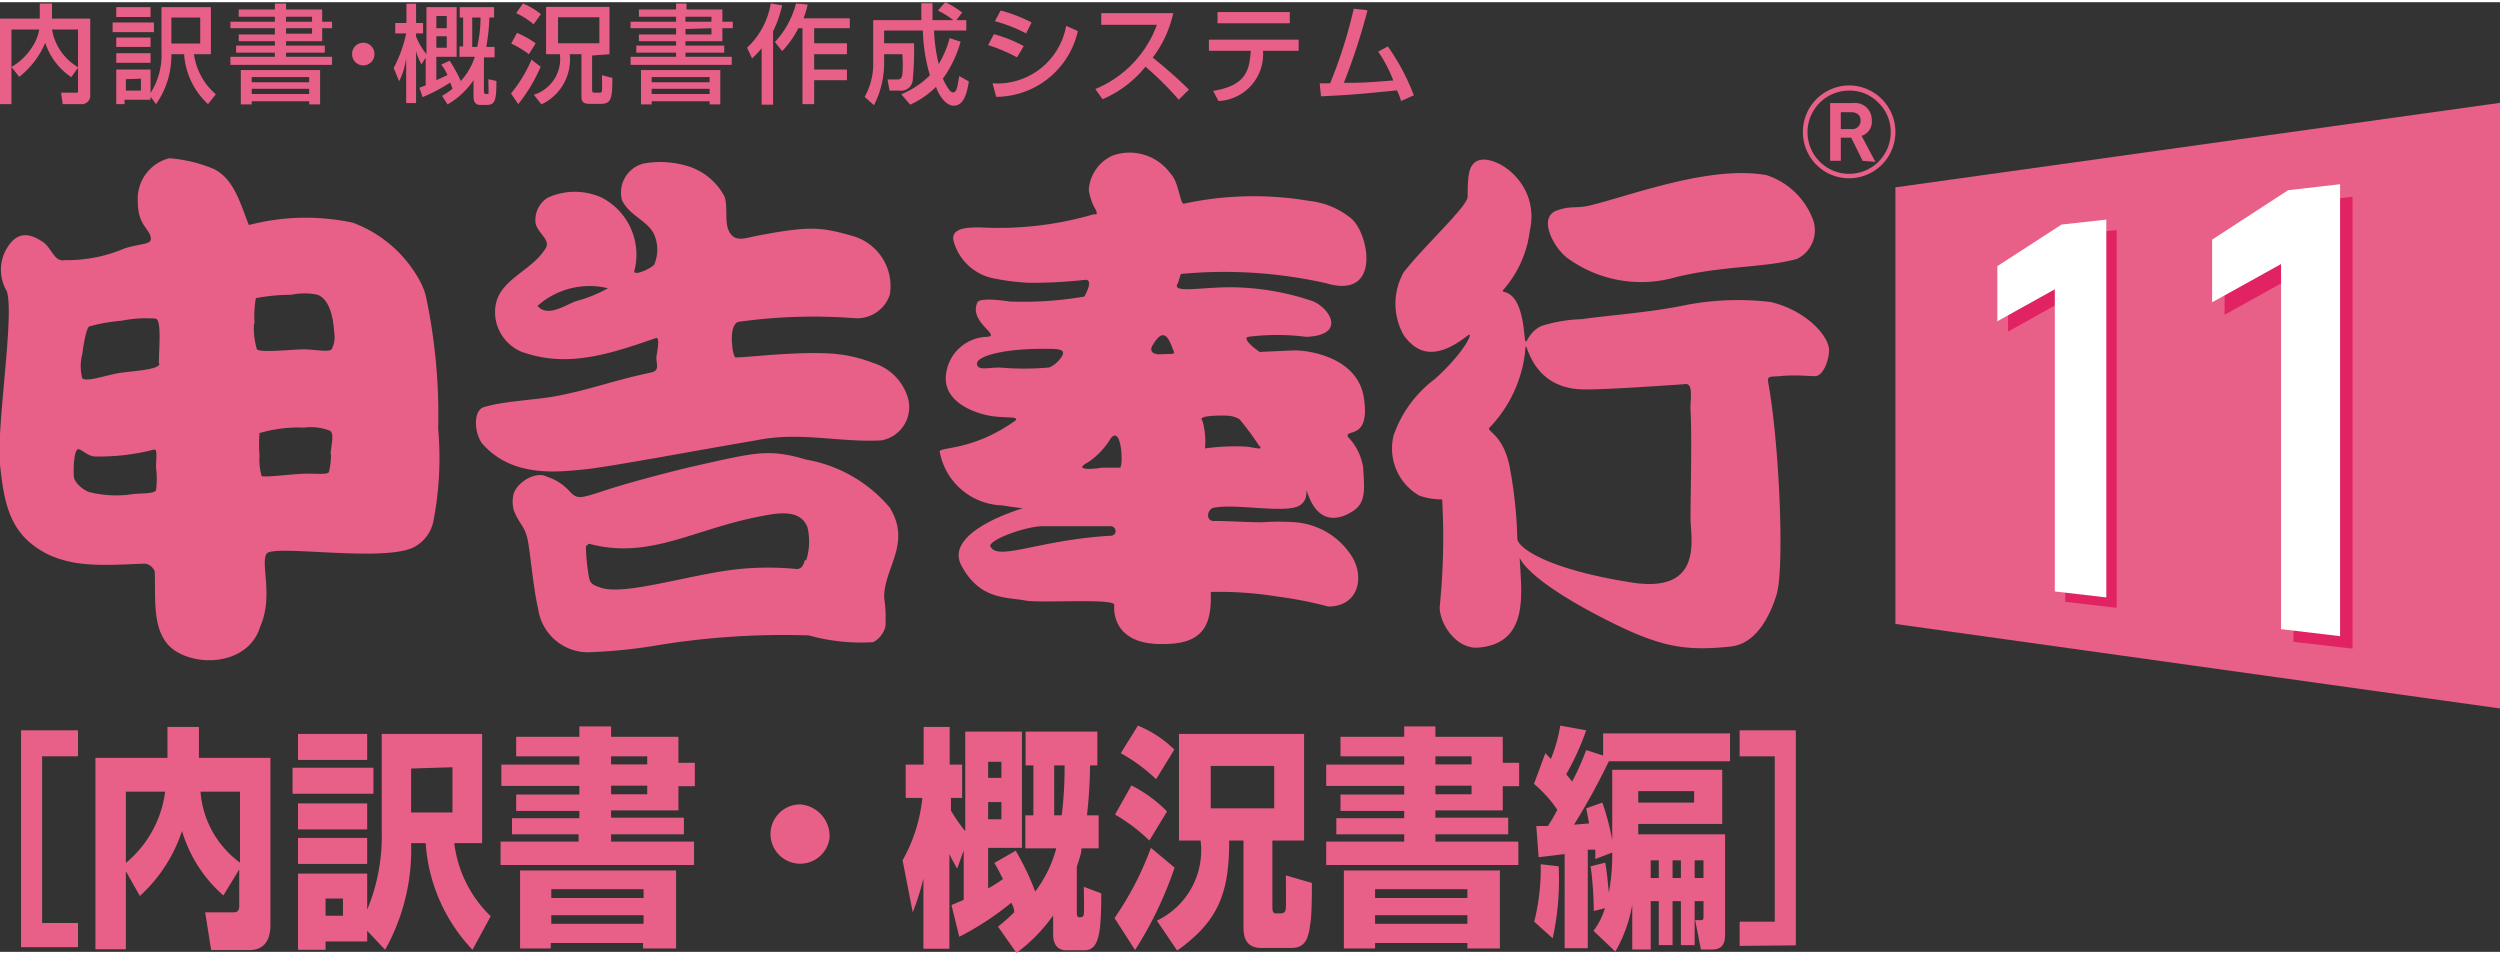 <svg xmlns="http://www.w3.org/2000/svg" width="204.39" height="78px" viewBox="0 0 96.14 36.52"><rect x="0" y="0" width="96.14" height="36.52" fill="#333333" stroke="none"/><defs><style>.cls-1{fill:#e86088;}.cls-2{fill:#e12364;}.cls-3{fill:#fff;}</style></defs><title>アセット 1</title><g id="レイヤー_2" data-name="レイヤー 2"><g id="ロゴ"><path class="cls-1" d="M16.85,16.4a21.84,21.84,0,0,0-.48-5.13,2.84,2.84,0,0,0-.32-.72,4.84,4.84,0,0,0-2.48-2.07,8.63,8.63,0,0,0-4,.09C9.24,7.75,9,6.77,8.19,6.4A5.56,5.56,0,0,0,6.51,6,1.61,1.61,0,0,0,5.3,7.67c0,.87.4,1,.49,1.34s-.32.24-1,.46a5.68,5.68,0,0,1-2.3.45C2.07,10,2,9.44,1.62,9.2S.71,8.71.26,9.47a1.61,1.61,0,0,0,0,1.64c.3.88-.37,5-.27,6.58C.13,19,.28,20.14,1.3,20.9c1.2.9,2.64.75,4.27.69a.47.47,0,0,1,.38.3C6,23,5.79,24.41,6.83,25s2.78.36,3.18-1c.51-1.14,0-2.41.24-2.79s4.57.36,5.7-.27a1.45,1.45,0,0,0,.72-1A12.76,12.76,0,0,0,16.85,16.4ZM6,17.9a3.35,3.35,0,0,1,0,.87c-.08.15-.7.11-.91.15a4.25,4.25,0,0,1-1.69-.09c-.21-.09-.54-.34-.56-.6s0-.84.11-1,.37.24.72.24a8.44,8.44,0,0,0,2.27-.27C6.06,17.2,6,17.57,6,17.9Zm.13-4c0,.25-1.1.28-1.6.37s-1.26.36-1.37.18a1.85,1.85,0,0,1,0-.9c.07-.49.16-1,.27-1.08a6.61,6.61,0,0,1,1.24-.22A4.72,4.72,0,0,1,6,12.17C6.22,12.27,6.11,13.31,6.11,13.87Zm3.66-1.52a4.15,4.15,0,0,1,.05-1,7.61,7.61,0,0,1,1.37-.13,2.44,2.44,0,0,1,1,0c.46.17.61.87.64,1.44a1,1,0,0,1-.1.66c-.11.12-.67,0-1.07,0s-1.64.14-1.8,0A2.76,2.76,0,0,1,9.77,12.35Zm2.94,5a3.15,3.15,0,0,1-.08.69c-.07.1-.39.06-.85.06s-1.65.16-1.74.09a2.28,2.28,0,0,1-.08-.78,5.67,5.67,0,0,1,0-.87,5.25,5.25,0,0,1,1.71-.21,2,2,0,0,1,1,.12C12.85,16.58,12.76,16.93,12.71,17.36Z"/><path class="cls-1" d="M34.22,19.44A5.42,5.42,0,0,0,31,17.59c-1.47-.44-2-.26-4.34.26-.7.16-2.61.65-3.62,1-.75.24-.85.24-1.1,0a2,2,0,0,0-.93-.61c-.31-.18-1,.09-1.24.61a1.18,1.18,0,0,0,0,.72c.2.49.4.58.51,1.05s.21,1.82.42,2.74A1.94,1.94,0,0,0,22.59,25a20,20,0,0,0,2.51-.24,30,30,0,0,1,6-.41,7.52,7.52,0,0,0,2.48.26.93.93,0,0,0,.47-.61A5.35,5.35,0,0,0,34,22.89C34,21.74,35.06,20.82,34.22,19.44Zm-3.26,2c-.08.25-.12.32-.29.36a11.38,11.38,0,0,0-2.26,0c-1.85.19-4.46,1.06-5.35.7-.22-.08-.36-.12-.41-.38a7.85,7.85,0,0,1-.12-1.21c.07,0,.07-.1.14-.08,2.22.59,3.87-.48,6.28-1,.73-.14,1.79-.44,2.1.36A2.36,2.36,0,0,1,31,21.47Z"/><path class="cls-1" d="M34.91,15.2a2,2,0,0,0-1.31-1.32,5.52,5.52,0,0,0-1.89-.38c-1.48-.05-3.37.21-3.45.15a1.24,1.24,0,0,1-.1-.44c-.05-.39,0-.87.25-.92a20.86,20.86,0,0,1,4.44-.14,1.32,1.32,0,0,0,1.37-.91A2,2,0,0,0,32.82,9c-1.23-.35-1.65-.42-3.79,0-.3.06-.62.18-.85,0-.39-.35-.16-1-.31-1.51A2.38,2.38,0,0,0,26.4,6.29a3.6,3.6,0,0,0-1.63-.09,1.15,1.15,0,0,0-.85,1.42c.31.61,1,.79,1.24,1.32a1.48,1.48,0,0,1,0,1.15c-.15.17-.77.44-.77.26a2.47,2.47,0,0,0-1.24-2.83,2.5,2.5,0,0,0-2.09,0,1,1,0,0,0-.47.89c0,.44.62.7.39,1.06-.62,1-2.09,1.24-1.93,2.65a1.66,1.66,0,0,0,1,1.32c1.71.62,3.27.14,5.19-.53.11,0,.08.29,0,.74,0,.29.14.51-.2.59-1.51.32-2.26.64-3.66.91-.74.14-2,.19-2.73.41-.47.09-.42,1-.11,1.41,1.16,1.33,2.94,1.09,3.9,1s4.54-.77,6.63-1.12c1.7-.35,3.2.09,4.83,0A1.3,1.3,0,0,0,34.91,15.2ZM22.14,11.5c-.46.18-1.08.62-1.47.18A3,3,0,0,1,23.38,11,5.32,5.32,0,0,1,22.14,11.5Z"/><path class="cls-1" d="M45.41,10.45a17.83,17.83,0,0,1,5.6.36c2.16.64,1.62-2,.92-2.52a3.08,3.08,0,0,0-1.59-.65,12.72,12.72,0,0,0-4.82.11c-.14,0-.19-.84-.5-1.15a1.94,1.94,0,0,0-2.24-.7,1.56,1.56,0,0,0-.91,1.32,2.15,2.15,0,0,0,.21.66c.22.36,0,.27,0,.27a13,13,0,0,1-4.39.51c-.45,0-1.2,0-1,.59a2,2,0,0,0,1.57,1.38,9,9,0,0,0,1.3.16,18.51,18.51,0,0,0,2.14-.11c.41-.06,0,.64,0,.64a13.79,13.79,0,0,1-2.87.19c-.67-.1-1.21-.11-1.25.05-.33.77,1,1.29.34,1.31a1.63,1.63,0,0,0-1.55,1.6c0,.94,1.14,1.37,1.87,1.46.53.06.92,0,.82.15-1.7,1.22-3,1-2.92,1.22a2.52,2.52,0,0,0,2.4,2.05c.54.09.8.11.8.11s-3.07.88-2.37,2.2,1.71,1.21,2.47,1.35c.58.11,3.45-.1,3.41.17,0,0-.2,1.57,1.93,1.5,1.5,0,1.83-.75,1.78-2a13.82,13.82,0,0,1,2.52.17,15.38,15.38,0,0,1,2,.39c1.14,0,1.4-1.08.93-1.89A2.84,2.84,0,0,0,49.82,20a9.26,9.26,0,0,0-1.29,0c-.6,0-1.24-.05-1.85-.05-.34,0-.25-.47,0-.51.77-.15,2.3.15,3.06,0s.38-1,.55-.54c.43,1.22,1.23,1,1.74.67s.44-.84.39-1.69a2.17,2.17,0,0,0-.58-1.16c-.15-.34.89.17.6-1.56-.25-1.41-1.89-1.75-2.6-1.77-.15,0-1.4.06-1.4.06s-.7-.48-.45-.58a8.71,8.71,0,0,1,2.25,0c1.54-.07.91-1.09.25-1.37a10,10,0,0,0-2.82-.53c-1.32-.06-2.68.28-2.37-.17Zm-7,3.6c-.42,0-.83.13-.84-.15s1-.58,2.58-.57c.45,0,.73,0,.73.16s-.33.51-.56.56A10.91,10.91,0,0,1,38.45,14.05Zm4.26,6.47c-2.78.17-4.34,1-4.59.39,0-.25,1.32-.74,2-.76.4,0,2.58,0,2.58,0C42.94,20.12,43,20.5,42.71,20.52Zm.36-2.62s-.43,0-.71,0c.18,0-1.22.19-.49-.2a2.89,2.89,0,0,0,.88-.92C43.13,16.23,43.21,17.83,43.07,17.9Zm4.13-2a1,1,0,0,1,.51.14,11.6,11.6,0,0,1,.74,1c.24.23-.2.07-.5.05a8.33,8.33,0,0,0-1.57.07,2.91,2.91,0,0,0-.1-1.07C46,15.88,47,15.89,47.2,15.9Zm-2.57-2.36c-.3,0-.38-.16-.27-.34.28-.47.52-.63.78.14C45.23,13.58,45.12,13.51,44.63,13.54Z"/><path class="cls-1" d="M68.1,11.53a10.72,10.72,0,0,0-3.19.1c-1.46.31-3.08.41-4.08.56a5.65,5.65,0,0,0-1.55.26c-.68.31-.57,1.11-.68.13-.21-1.8-1-1.29-.77-1.54a4.22,4.22,0,0,0,1-2.25c.44-1.92-1.51-3.09-2.1-2.64-.21.17-.29.38-.29,1.33,0,.36-1.56,1.78-2.45,2.89a2.46,2.46,0,0,0,0,2.45c.48.65,1.17,1,2.45,0,.27-.21-.12.65-1.26,1.67a4.57,4.57,0,0,0-1.59,2.18,2.09,2.09,0,0,0,1,2.31,2.74,2.74,0,0,0,.87.14,26.36,26.36,0,0,1-.09,4.08c-.06.6.58,1.68,1.47,1.62,2-.16,1.66-2.13,1.6-3.45.12.26.69,1,3,2.21s3.28,1.39,5.1,1.2c.91-.09,1.47-1,1.78-2S68.43,17,68,14.63c-.06-.28.11-.22.45-.25.57-.06,1.07,0,1.35,0s.52-.51.54-1C70.33,12.83,69.46,11.86,68.1,11.53ZM62.77,22.32c-3.38-.53-4.42-1.38-4.42-1.69A16.76,16.76,0,0,0,58.08,18c-.23-1.43-1-1.5-.78-1.66a5,5,0,0,0,1.35-2.9c.06-.89,0,1.45,2.28,1.45.41,0,.94,0,3.84-.2.38-.09.22.62.24,1,.06.93,0,3.4,0,4.15S65.54,22.74,62.77,22.32Z"/><path class="cls-1" d="M60.32,9.87a4.81,4.81,0,0,0,4.14.7c1.87-.45,3.4-.35,4.65-.7a1.22,1.22,0,0,0,.62-1.48,2.85,2.85,0,0,0-1.8-1.74c-2.17-.39-5.19.78-6.8,1.17-.52.12-.71,0-1.23.18C59.08,8.26,59.79,9.52,60.32,9.87Z"/><path class="cls-1" d="M71.11,6.77A1.78,1.78,0,0,0,72.89,5,1.79,1.79,0,0,0,71.11,3.2a1.79,1.79,0,0,0-1.26,3.05A1.75,1.75,0,0,0,71.11,6.77ZM69.51,5a1.6,1.6,0,0,1,1.6-1.6,1.53,1.53,0,0,1,1.13.47A1.55,1.55,0,0,1,72.71,5a1.6,1.6,0,0,1-1.6,1.6A1.6,1.6,0,0,1,69.51,5Z"/><path class="cls-1" d="M71.63,6.1l-.44-.89h-.4V6.1h-.41V3.88h.88a.64.64,0,0,1,.72.64.57.57,0,0,1-.39.62l.53,1Zm-.44-1.87h-.4v.65h.4a.32.32,0,0,0,.36-.34C71.55,4.34,71.4,4.23,71.19,4.23Z"/><path class="cls-1" d="M.44,2.49a2.29,2.29,0,0,0,.78-.74,1.77,1.77,0,0,0,.29-.7H.44V3.92H0V.63H1.53V.05H2V.63H3.47V3.55a.33.33,0,0,1-.37.37H2.41l-.06-.44h.57C3,3.48,3,3.48,3,3.4V2.52l-.26.36a2.52,2.52,0,0,1-1-1.32,3.27,3.27,0,0,1-1,1.31ZM3,1.05H2A2.09,2.09,0,0,0,3,2.5Z"/><path class="cls-1" d="M4.33.78H5.92v.37H4.33ZM5.79,3.63v.12h-1v.17H4.47V2.59H5.79v.9a2.71,2.71,0,0,0,.42-1.58V.19h1.9V2H7.46A2.46,2.46,0,0,0,8.3,3.54L8,3.92A2.88,2.88,0,0,1,7.08,2H6.59A3.24,3.24,0,0,1,6,3.92ZM4.47.19H5.79V.57H4.47Zm0,1.17H5.79v.36H4.47Zm0,.6H5.79v.37H4.47Zm.37,1V3.4h.58V2.94ZM6.59.59v1H7.7v-1Z"/><path class="cls-1" d="M9.18.28h1.39V.05H11V.28h1.39V.75h.38V1h-.38V1.5H11v.17h1.49v.27H11V2.1h1.77v.31H8.86V2.1h1.71V1.94H9.08V1.67h1.49V1.5H9.18V1.24h1.39V1H8.86V.75h1.71V.56H9.18Zm.08,2.33h3.05V3.93h-.42V3.81H9.68v.12H9.26Zm.42.27v.2h2.21v-.2Zm0,.45v.2h2.21v-.2ZM11,.56V.75h1V.56ZM11,1v.21h1V1Z"/><path class="cls-1" d="M14.4,2a.43.43,0,1,1-.86,0A.43.43,0,0,1,14,1.56.43.43,0,0,1,14.4,2Z"/><path class="cls-1" d="M17,3.6a2.81,2.81,0,0,0,.4-.27,2.34,2.34,0,0,0-.09-.24,6.32,6.32,0,0,1-1.06.56l-.12-.36.24-.09V2.13l-.16.26A2.12,2.12,0,0,1,16,1.88v2h-.38V2.16a2.91,2.91,0,0,1-.27.88l-.21-.51a5.12,5.12,0,0,0,.48-1.33H15.2V.8h.43V.06H16V.8h.27v.4H16v.12A2.63,2.63,0,0,0,16.4,2V.19h1.16V2.1h-.78V3l.43-.2a2.23,2.23,0,0,0-.24-.4l.32-.15a5.19,5.19,0,0,1,.43.78,2.48,2.48,0,0,0,.54-.93h-.59v-.4h.14V.59h-.13V.19H19v.4h-.18a7.88,7.88,0,0,1-.12,1.13h.32v.4h-.41a.81.81,0,0,1,0,.11v1.2s0,.1.06.1.09,0,.11,0,0-.45,0-.57l.31.07c0,.74-.05.92-.37.92h-.25c-.2,0-.26-.14-.26-.31V3a3,3,0,0,1-1,.93ZM16.78.53V1h.4V.53Zm0,.78v.44h.4V1.31ZM18.16.59V1.72h.19A5.15,5.15,0,0,0,18.48.59Z"/><path class="cls-1" d="M20.79,2.48a6.06,6.06,0,0,1-.86,1.44l-.28-.41a5.35,5.35,0,0,0,.79-1.3Zm-.91-1.3a3.65,3.65,0,0,1,.72.4L20.34,2a4,4,0,0,0-.68-.41ZM20.11.05a2.68,2.68,0,0,1,.69.41l-.28.39a3,3,0,0,0-.67-.43Zm2.66,2V3.36c0,.07,0,.12.1.12H23c.1,0,.14,0,.15-.08s0-.36,0-.59l.4.1c0,.84-.06,1-.47,1H22.7c-.31,0-.34-.11-.34-.31V2h-.45a1.91,1.91,0,0,1-1.09,1.93l-.29-.37a1.44,1.44,0,0,0,1-1.56H21V.18h2.44V2ZM21.46.58v1h1.59v-1Z"/><path class="cls-1" d="M24.57.28H26V.05h.4V.28h1.38V.75h.4V1h-.4V1.5H26.36v.17h1.49v.27H26.36V2.1h1.78v.31H24.25V2.1H26V1.94H24.47V1.67H26V1.5H24.57V1.24H26V1H24.25V.75H26V.56H24.57Zm.08,2.33H27.7V3.93h-.41V3.81H25.06v.12h-.41Zm.41.27v.2h2.23v-.2Zm0,.45v.2h2.23v-.2ZM26.36.56V.75h1V.56Zm0,.47v.21h1V1Z"/><path class="cls-1" d="M29.29,1.77a2.88,2.88,0,0,1-.37.39l-.19-.41a3,3,0,0,0,.91-1.7l.44.07a4.64,4.64,0,0,1-.35,1V3.94h-.44ZM31.06.09a3.5,3.5,0,0,1-.16.53h1.78V1H31.31v.58h1.26V2H31.31v.59h1.26V3H31.31v.92h-.45V1H30.7a3.66,3.66,0,0,1-.62.88l-.28-.35A3.41,3.41,0,0,0,30.61.05Z"/><path class="cls-1" d="M34.66,3.54a3.33,3.33,0,0,0,1.1-.73,6.6,6.6,0,0,1-.27-1.72H34v.49h1.15A12,12,0,0,1,35.1,3a.45.45,0,0,1-.51.4h-.38l-.08-.43h.4c.13,0,.16-.11.17-.18a4.53,4.53,0,0,0,0-.79H34v.35a3.57,3.57,0,0,1-.39,1.61l-.36-.32a2.56,2.56,0,0,0,.33-1.27V.69h1.85c0-.15,0-.6,0-.65h.43c0,.16,0,.25,0,.65h.8a3.5,3.5,0,0,0-.59-.37L36.35,0A3.18,3.18,0,0,1,37,.4l-.22.29h.38v.4H35.92a6.22,6.22,0,0,0,.18,1.29,3.84,3.84,0,0,0,.42-1l.42.14a4.45,4.45,0,0,1-.68,1.42s.23.53.38.53.17-.18.25-.63l.37.21c-.07.4-.18.93-.58.93S36,3.33,36,3.25a3.36,3.36,0,0,1-1,.69Z"/><path class="cls-1" d="M39.11,2.12A6.26,6.26,0,0,0,38,1.65l.22-.42a5.14,5.14,0,0,1,1.15.46Zm-.94,1A2.69,2.69,0,0,0,41,.91l.45.2a3.24,3.24,0,0,1-3.14,2.53ZM39.46,1.2a5.88,5.88,0,0,0-1.2-.47l.22-.41a5.67,5.67,0,0,1,1.19.46Z"/><path class="cls-1" d="M42.12,3.34A4.25,4.25,0,0,0,44.49.87H42.35V.42h2.77a4.45,4.45,0,0,1-.79,1.71,18,18,0,0,1,1.39,1.23l-.39.39a12,12,0,0,0-1.28-1.27A4.24,4.24,0,0,1,42.4,3.73Z"/><path class="cls-1" d="M49.94,1.44v.43H48.57A1.8,1.8,0,0,1,46.86,3.8l-.21-.39c1.24-.2,1.4-.76,1.45-1.54H46.49V1.44ZM49.6.38V.81H46.82V.38Z"/><path class="cls-1" d="M53.37,1.7a8.47,8.47,0,0,1,1,1.88l-.49.22a2.44,2.44,0,0,0-.16-.41c-1.58.16-1.76.17-2.92.23l-.05-.5h.4A18.09,18.09,0,0,0,52.06.25l.53.06a24.18,24.18,0,0,1-.91,2.79c.64,0,.77,0,1.9-.09A5.27,5.27,0,0,0,53,1.9Z"/><path class="cls-1" d="M3,28V29H1.62v6.41H3v.93H.81V28Z"/><path class="cls-1" d="M4.84,33.42v3H3.67V29.06H6.44V27.87H7.65v1.19H10.4v6.39c0,.22,0,1-.8,1H8.12L7.89,35H9c.19,0,.2-.16.2-.25v-1.4l-.61,1A5.27,5.27,0,0,1,7,31.87a5.86,5.86,0,0,1-1.62,2.5Zm0-3.06V33.1a4.25,4.25,0,0,0,1.51-2.74Zm4.39,0H7.71a3.73,3.73,0,0,0,1.52,2.73Z"/><path class="cls-1" d="M11.25,29.44h3.11v1H11.25Zm2.87,6.27v.41h-1.6v.32H11.46V33.51h2.66V34.9a7.34,7.34,0,0,0,.56-3V28.14h3.86v4.2H17.47a4.69,4.69,0,0,0,1.4,2.81l-.7,1.29a6.58,6.58,0,0,1-1.8-4.1h-.56a7.88,7.88,0,0,1-1,4.1Zm-2.66-7.57h2.66v1H11.46Zm0,2.67h2.66v1H11.46Zm0,1.33h2.66v1H11.46Zm1.06,2.33v.66h.67v-.66Zm3.29-5v1.69H17.4V29.42Z"/><path class="cls-1" d="M19.85,28.25h2.43v-.4H23.5v.4h2.59v1h.63v.9h-.63v.93H23.5v.28h2.8V32H23.5v.28h3.19v.9H19.25v-.9h3V32H19.69v-.62h2.59v-.28H19.85v-.63h2.43v-.33h-3v-.82h3V29H19.85ZM20,33.39h6v3H24.73v-.21H21.18v.21H20Zm1.2.72v.34h3.55v-.34Zm0,1v.33h3.55v-.33ZM23.5,29v.31h1.39V29Zm0,1.13v.33h1.39v-.33Z"/><path class="cls-1" d="M31.9,32.15a1.14,1.14,0,1,1-1.13-1.3A1.22,1.22,0,0,1,31.9,32.15Z"/><path class="cls-1" d="M38.38,35.55A7.11,7.11,0,0,0,39,35c0-.1,0-.16-.11-.37a11.13,11.13,0,0,1-2,1.31l-.3-1.22.47-.2v-1.9l-.25.7c-.09-.16-.18-.31-.3-.56v3.64h-1V33.7A9.54,9.54,0,0,1,35.1,35l-.39-2a6.16,6.16,0,0,0,.76-2.4h-.64V29.32h.69V27.87h1v1.45H37V30.6h-.43v.49a6.66,6.66,0,0,0,.55.79V28.05H39.3v4.47H38v1.56a5,5,0,0,0,.57-.36c-.15-.3-.23-.45-.33-.62l.82-.47a10.22,10.22,0,0,1,.75,1.57,4.79,4.79,0,0,0,.81-1.66H39.43V31.27h.31V29.35h-.3v-1.3H42.2v1.3h-.28a19,19,0,0,1-.12,1.92h.45v1.27h-.66c0,.19-.1.45-.18.71V35c0,.06,0,.19.09.19s.16,0,.18-.12,0-.77,0-1.05l.67.25c0,1.55-.09,2.19-.65,2.19H41c-.28,0-.5-.18-.5-.6v-.74a6.38,6.38,0,0,1-1.41,1.44ZM38,29.21v.62h.51v-.62Zm0,1.55v.66h.51v-.66Zm2.54-1.41v1.92h.29a15,15,0,0,0,.11-1.92Z"/><path class="cls-1" d="M45.17,33.28a14.48,14.48,0,0,1-1.52,3.17l-.79-1.23a12,12,0,0,0,1.4-2.7Zm-1.66-3.16a5.25,5.25,0,0,1,1.37,1l-.68,1.12a6.7,6.7,0,0,0-1.32-1Zm.25-2.3a4.32,4.32,0,0,1,1.4.92l-.7,1.14a6.58,6.58,0,0,0-1.36-1Zm4.06,4.42h-.55c0,2-.4,3.09-2,4.23l-.78-1.15a3,3,0,0,0,1.68-3.08h-.83v-4.1h4.81v4.1H48.93v2.54c0,.09,0,.26.12.26h.19c.19,0,.2-.11.21-.22s0-.75,0-1.24l1,.29c0,.22,0,1.31-.06,1.55-.07.59-.19.95-.74.95H48.51c-.66,0-.69-.51-.69-.82Zm-1.26-2.87V31H49V29.37Z"/><path class="cls-1" d="M51.55,28.25H54v-.4H55.2v.4h2.59v1h.63v.9h-.63v.93H55.2v.28H58V32H55.2v.28h3.19v.9H51v-.9h3V32H51.39v-.62H54v-.28H51.55v-.63H54v-.33H51v-.82h3V29H51.55Zm.13,5.14h6v3H56.43v-.21H52.88v.21h-1.2Zm1.2.72v.34h3.55v-.34Zm0,1v.33h3.55v-.33ZM55.2,29v.31h1.39V29Zm0,1.13v.33h1.39v-.33Z"/><path class="cls-1" d="M61.73,33.09c.07.41.07.46.14,1.15A8.06,8.06,0,0,0,62,32.7l-.65.25c0-.13,0-.16,0-.36l-.29,0v3.79h-.89V32.76l-1,.12-.09-1.2h.45c.06-.1.15-.23.36-.62a4.74,4.74,0,0,0-.9-1l.44-1.18.21.22A5.61,5.61,0,0,0,60,27.82L61,28a10.28,10.28,0,0,1-.77,1.69l.23.28A10.65,10.65,0,0,0,61,28.76l.65.21v-.85h4.88v1.07H61.87a26.28,26.28,0,0,1-1.34,2.44l.58-.05L61,31l.62-.22A9.58,9.58,0,0,1,62,32.22v-2.7h4.23V31.6H63V32h3.34V35.8c0,.24,0,.63-.5.63h-.43l-.22-1.13h.15c.17,0,.17,0,.17-.2v-.53h-.34v1.69h-.53V34.57h-.32v1.69h-.53V34.57h-.31v1.86h-.71V34.71a5.54,5.54,0,0,1-.65,1.8l-.84-.8a2.75,2.75,0,0,0,.44-.87l-.43.11a13.53,13.53,0,0,0-.12-1.72Zm-1.79.14A10.56,10.56,0,0,1,59.71,36L59,35.36a8.41,8.41,0,0,0,.25-2.21ZM63,30.34v.44h2.15v-.44ZM63.48,33v.68h.31V33Zm.84,0v.68h.32V33Zm.85,0v.68h.34V33Z"/><path class="cls-1" d="M66.9,36.29v-.93h1.35V29H66.9V28h2.16v8.27Z"/><polygon class="cls-1" points="96.14 27.16 72.89 23.91 72.89 7.12 96.14 3.87 96.14 27.16"/><polygon class="cls-2" points="77.22 10.55 77.22 12.67 79.42 11.44 79.42 23.06 81.4 23.29 81.4 8.76 79.68 8.95 77.22 10.55"/><polygon class="cls-2" points="88.47 7.71 85.55 9.61 85.55 12.02 88.2 10.55 88.2 24.6 90.47 24.86 90.47 7.48 88.47 7.71"/><polygon class="cls-3" points="87.99 7.23 85.07 9.13 85.07 11.54 87.72 10.07 87.72 24.11 89.99 24.38 89.99 7 87.99 7.23"/><polygon class="cls-3" points="76.81 10.15 76.81 12.27 79.02 11.04 79.02 22.66 81 22.89 81 8.36 79.28 8.55 76.81 10.15"/></g></g></svg>